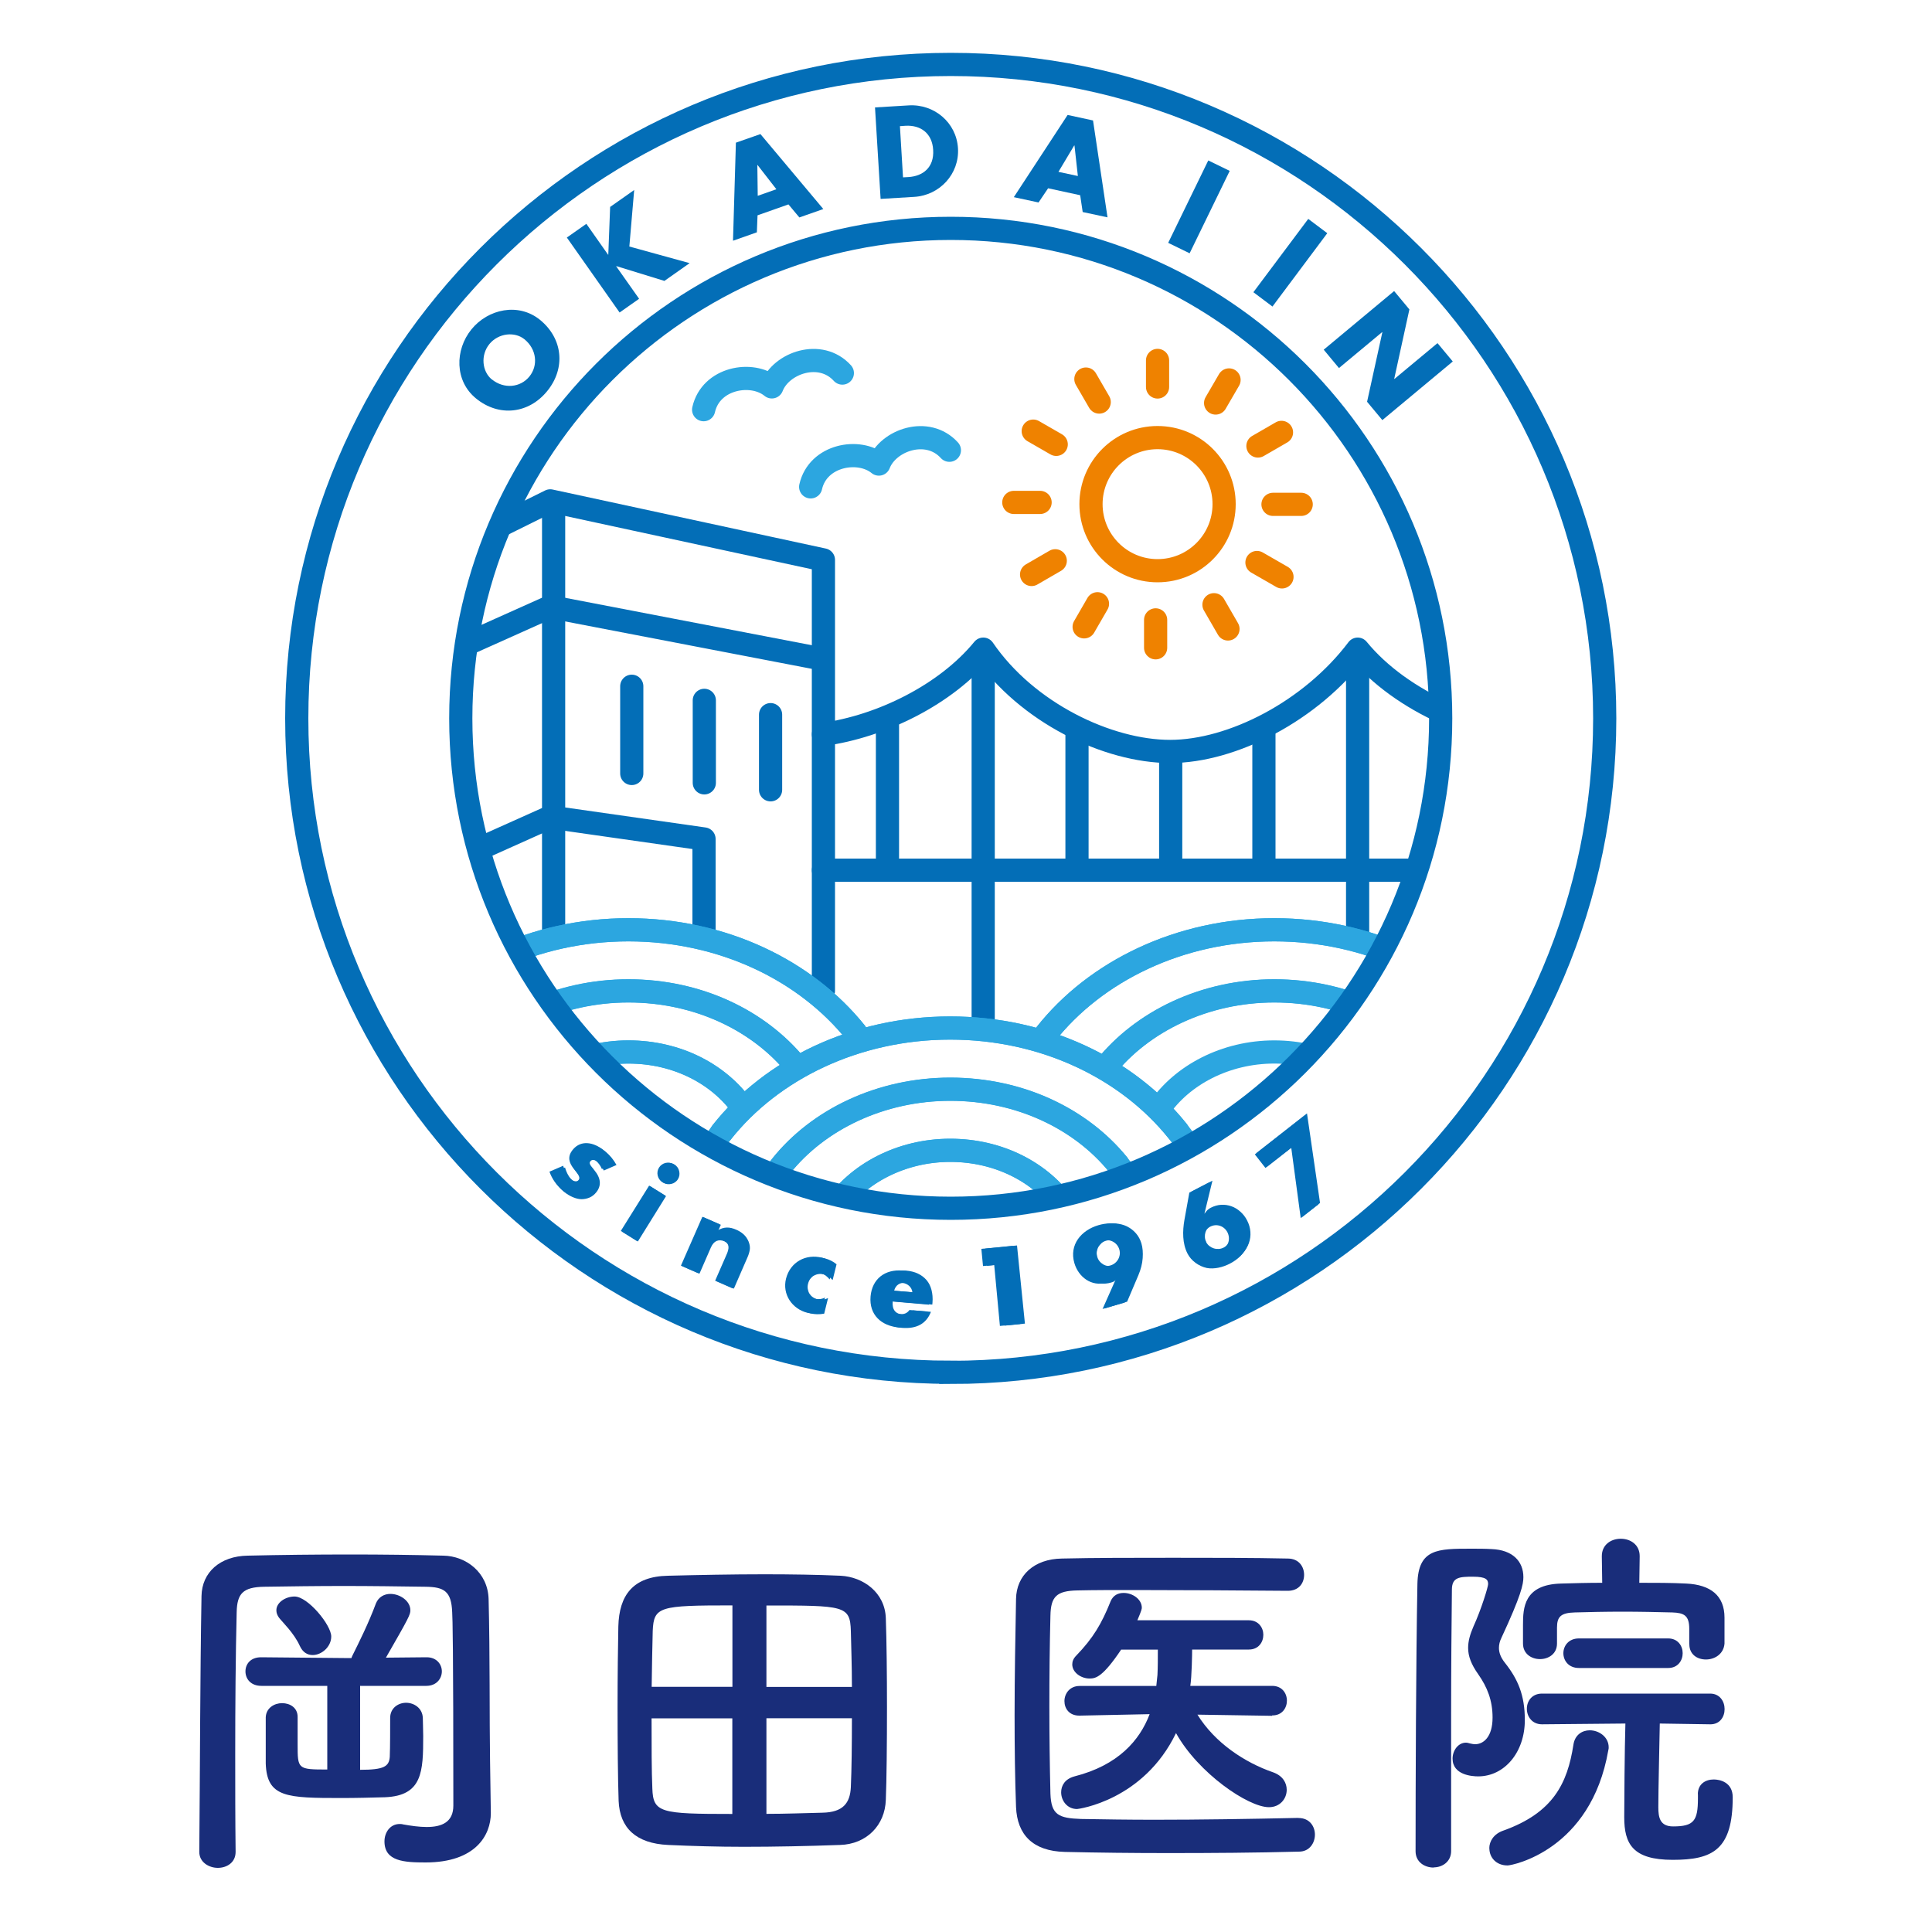 <?xml version="1.0" encoding="UTF-8"?>
<svg id="_レイヤー_1" data-name="レイヤー 1" xmlns="http://www.w3.org/2000/svg" width="200" height="200" xmlns:xlink="http://www.w3.org/1999/xlink" viewBox="0 0 200 200">
  <defs>
    <style>
      .cls-1 {
        clip-path: url(#clippath);
      }

      .cls-2, .cls-3, .cls-4, .cls-5, .cls-6 {
        fill: none;
      }

      .cls-2, .cls-7, .cls-8, .cls-9 {
        stroke-width: 0px;
      }

      .cls-3 {
        stroke: #ef8200;
      }

      .cls-3, .cls-4, .cls-5 {
        stroke-linecap: round;
        stroke-linejoin: round;
      }

      .cls-3, .cls-4, .cls-5, .cls-6 {
        stroke-width: 2.4px;
      }

      .cls-4, .cls-6 {
        stroke: #036eb7;
      }

      .cls-5 {
        stroke: #2ca6e0;
      }

      .cls-6 {
        stroke-miterlimit: 10;
      }

      .cls-7 {
        fill: #192d7a;
      }

      .cls-8 {
        fill: #ef8200;
      }

      .cls-9 {
        fill: #036eb7;
      }
    </style>
    <clipPath id="clippath">
      <circle class="cls-2" cx="98.42" cy="74.37" r="50.72"/>
    </clipPath>
  </defs>
  <g>
    <g>
      <path class="cls-7" d="M50.81,187.62v.08c0,2.26-1.57,5.1-6.75,5.1-2.22,0-4.26-.11-4.26-2.18,0-.92.58-1.8,1.57-1.8.11,0,.23,0,.35.04.84.15,1.69.27,2.45.27,1.57,0,2.76-.5,2.76-2.22,0-16.71-.08-19.4-.12-20.01-.08-2.18-.84-2.61-2.72-2.64-2.8-.04-5.67-.08-8.51-.08s-5.64.04-8.24.08c-2.18.04-2.8.69-2.84,2.64-.11,4.52-.15,9.55-.15,14.76,0,3.3,0,6.63.04,10.01v.04c0,1.11-.92,1.65-1.84,1.65s-1.92-.58-1.92-1.65v-.04c.08-8.59.08-17.9.23-26.45.04-2.45,1.92-4.14,4.79-4.18,3.37-.08,7.02-.12,10.7-.12,3.22,0,6.44.04,9.55.12,2.34.04,4.6,1.73,4.68,4.49.15,5.83.08,12.38.15,16.71l.08,5.41ZM37.28,174.51v8.7c2.49,0,2.99-.35,3.07-1.34.04-.96.04-3.14.04-4.03,0-1.03.84-1.57,1.65-1.57s1.69.54,1.73,1.57c0,.46.04,1.15.04,1.88,0,3.68-.08,6.17-3.95,6.33-1.46.04-2.99.08-4.49.08-5.67,0-7.74-.04-7.86-3.57v-4.79c.04-.96.88-1.46,1.69-1.46s1.61.46,1.61,1.42v2.84c0,2.57,0,2.61,3.07,2.61v-8.66h-6.82c-1.11,0-1.65-.73-1.65-1.5s.54-1.46,1.61-1.46h.04l8.55.08h.77c.04-.11.08-.23.15-.35.61-1.23,1.61-3.22,2.38-5.29.27-.69.88-1,1.5-1,1,0,2.07.73,2.07,1.69,0,.46-.15.77-2.53,4.91l4.18-.04h.04c1.03,0,1.57.73,1.57,1.46s-.54,1.5-1.61,1.5h-6.82ZM31.03,170.37c-.61-1.34-1.8-2.45-2.15-2.91-.19-.27-.27-.5-.27-.77,0-.81.96-1.42,1.88-1.42,1.38,0,3.8,2.95,3.8,4.14,0,1.07-1,1.92-1.92,1.92-.54,0-1.03-.27-1.34-.96Z"/>
      <path class="cls-7" d="M86.93,190.99c-3.37.12-6.71.19-9.93.19-2.72,0-5.37-.08-7.82-.19-3.34-.15-5.02-1.76-5.14-4.56-.08-2.26-.11-6.06-.11-9.74,0-3.22.04-6.32.08-8.32.08-3.22,1.5-5.18,5.14-5.25,3.18-.08,6.63-.15,9.97-.15,2.76,0,5.48.04,7.9.15,2.34.12,4.6,1.73,4.68,4.41.08,2.3.12,5.79.12,9.2,0,3.83-.04,7.59-.12,9.58-.08,2.64-1.99,4.6-4.75,4.68ZM75.81,166.19c-7.55,0-8.13.11-8.24,2.64-.04,1.53-.08,3.6-.11,5.79h8.36v-8.43ZM75.81,177.88h-8.36c0,2.8,0,5.48.08,7.25.08,2.53.84,2.65,8.28,2.65v-9.89ZM88.19,174.63c0-2.22-.08-4.29-.11-5.79-.08-2.64-.65-2.64-8.74-2.64v8.43h8.86ZM79.34,177.88v9.89c1.99,0,3.99-.08,5.79-.12,2.15-.04,2.87-1,2.95-2.65.08-1.84.11-4.45.11-7.13h-8.86Z"/>
      <path class="cls-7" d="M134.43,188.2c1.15,0,1.69.88,1.69,1.72s-.54,1.76-1.65,1.76c-4.52.12-9.05.15-13.53.15-3.64,0-7.25-.04-10.7-.12-3.34-.08-4.94-1.8-5.06-4.64-.11-2.88-.15-6.13-.15-9.51,0-4.1.08-8.28.15-12.04.04-2.45,1.88-4.14,4.75-4.18,3.34-.08,7.4-.08,11.5-.08s8.32,0,11.88.08c1.15,0,1.69.84,1.69,1.69s-.54,1.65-1.69,1.65c-4.95-.04-10.93-.08-15.87-.08-2.22,0-4.26,0-5.9.04-2.18.04-2.76.65-2.8,2.61-.08,3.11-.11,6.29-.11,9.39s.04,6.17.11,9.05c.08,2.18.84,2.53,3.18,2.61,2.3.04,4.87.08,7.59.08,4.68,0,9.81-.08,14.87-.19h.04ZM131.7,177.62l-7.74-.12c1.8,2.91,4.87,4.95,7.86,5.98.96.35,1.38,1.07,1.38,1.8,0,.92-.69,1.8-1.84,1.8-2.15,0-7.32-3.53-9.62-7.67-3.37,6.98-10.12,7.86-10.24,7.86-1.04,0-1.65-.88-1.65-1.73,0-.69.38-1.38,1.38-1.65,4.52-1.15,6.75-3.72,7.78-6.44l-7.25.15h-.04c-1.03,0-1.53-.73-1.53-1.5s.54-1.57,1.57-1.57h7.94l.12-1.15c.04-.77.04-1.69.04-2.61h-3.8c-1.88,2.8-2.61,2.99-3.26,2.99-.92,0-1.8-.65-1.8-1.46,0-.31.11-.61.42-.92,1.73-1.8,2.61-3.26,3.56-5.64.27-.61.77-.84,1.34-.84.92,0,1.88.65,1.88,1.53,0,.08,0,.23-.46,1.3h11.54c1,0,1.5.77,1.5,1.5,0,.77-.5,1.53-1.5,1.53h-5.87c0,.46-.04,2.84-.19,3.76h8.47c1.03,0,1.53.77,1.53,1.53s-.5,1.53-1.5,1.53h-.04Z"/>
      <path class="cls-7" d="M148.42,193.33c-.96,0-1.88-.58-1.88-1.69,0-6.98.04-19.59.19-27.68.08-3.64,2.11-3.64,5.56-3.64.73,0,1.46,0,2.11.04,2.18.08,3.3,1.26,3.3,2.91,0,.73-.23,1.88-2.26,6.25-.19.38-.27.73-.27,1.07,0,.5.19,1,.61,1.53,1.34,1.69,2.07,3.34,2.07,5.94,0,3.34-2.11,5.83-4.83,5.83-.65,0-2.65-.15-2.65-1.84,0-.84.58-1.65,1.38-1.65.15,0,.27.04.42.08.19.04.35.08.54.08.84,0,1.8-.73,1.8-2.76,0-1.76-.54-3.14-1.49-4.49-.73-1.03-1.04-1.88-1.04-2.72,0-.69.19-1.38.54-2.19.84-1.84,1.53-4.14,1.53-4.41,0-.46-.19-.77-1.57-.77s-2.18.04-2.18,1.34c-.04,3.57-.08,8.09-.08,12.84v14.22c0,1.11-.92,1.69-1.8,1.69ZM154.17,191.34c0-.73.46-1.5,1.46-1.84,5.14-1.84,6.63-4.87,7.25-8.89.15-1.03.92-1.49,1.69-1.49.96,0,1.96.69,1.96,1.76,0,.08,0,.19-.04.31-1.8,10.35-9.93,11.92-10.43,11.92-1.19,0-1.88-.84-1.88-1.76ZM174.87,170.18v-1.57c0-1.38-.54-1.65-1.76-1.69-1.53-.04-3.37-.08-5.14-.08s-3.56.04-4.95.08c-1.42.04-1.84.42-1.84,1.57v1.65c0,1.07-.88,1.61-1.76,1.61s-1.76-.54-1.76-1.61v-1.92c0-1.76.08-4.18,3.91-4.29,1.34-.04,2.8-.08,4.29-.08l-.04-2.72v-.04c0-1.19.96-1.8,1.96-1.8s1.96.61,1.96,1.8v.04l-.04,2.72c1.69,0,3.37,0,4.87.08,2.49.12,3.95,1.23,3.95,3.53v2.68c-.08,1.07-1,1.65-1.92,1.65s-1.72-.54-1.72-1.57v-.04ZM175.76,185.74c0-1.07.8-1.53,1.65-1.53.61,0,1.96.27,1.96,1.84,0,5.44-2.07,6.48-6.21,6.48s-5.02-1.65-5.02-4.41c0-1.3.04-7.17.12-9.7l-8.63.08c-1.03,0-1.57-.8-1.57-1.61s.54-1.57,1.57-1.57h17.4c1,0,1.5.8,1.5,1.61s-.5,1.57-1.46,1.57h-.04l-5.21-.08c-.04,2.3-.15,6.79-.15,8.66,0,1.04.15,1.99,1.53,1.99,2.15,0,2.57-.58,2.57-2.91v-.42ZM163.45,172.67c-1.07,0-1.61-.77-1.61-1.53s.54-1.53,1.61-1.53h9.24c1,0,1.5.77,1.5,1.53s-.5,1.53-1.5,1.53h-9.24Z"/>
    </g>
    <g class="cls-1">
      <g>
        <line class="cls-4" x1="101.78" y1="67.33" x2="101.78" y2="105.82"/>
        <line class="cls-4" x1="111.49" y1="75.68" x2="111.49" y2="89.58"/>
        <line class="cls-4" x1="91.87" y1="74.88" x2="91.87" y2="88.78"/>
        <line class="cls-4" x1="121.19" y1="78.79" x2="121.19" y2="88.78"/>
        <line class="cls-4" x1="130.84" y1="75.68" x2="130.84" y2="89.58"/>
        <line class="cls-4" x1="140.54" y1="67.33" x2="140.54" y2="96.44"/>
        <line class="cls-4" x1="85.24" y1="90.08" x2="152.11" y2="90.08"/>
        <path class="cls-4" d="M85.24,76.02c5.91-.81,12.66-4.07,16.55-8.82,4.5,6.59,12.91,10.59,19.34,10.59s14.59-4.19,19.42-10.59c4.52,5.52,12.93,9.02,19.42,9.02"/>
      </g>
      <path class="cls-5" d="M87.2,38.62c-2.27-2.5-6.35-1.05-7.3,1.43-2.06-1.69-6.32-.94-7.06,2.36"/>
      <path class="cls-5" d="M98.28,46.61c-2.27-2.5-6.35-1.05-7.3,1.43-2.06-1.69-6.32-.94-7.06,2.36"/>
      <g>
        <path class="cls-8" d="M119.83,46.5c3.14,0,5.69,2.55,5.69,5.69s-2.55,5.69-5.69,5.69-5.69-2.55-5.69-5.69,2.55-5.69,5.69-5.69M119.83,44.1c-4.47,0-8.09,3.62-8.09,8.09s3.62,8.09,8.09,8.09,8.09-3.62,8.09-8.09-3.62-8.09-8.09-8.09h0Z"/>
        <line class="cls-3" x1="119.83" y1="40.06" x2="119.83" y2="37.31"/>
        <line class="cls-3" x1="113.79" y1="41.62" x2="112.41" y2="39.24"/>
        <line class="cls-3" x1="109.34" y1="46" x2="106.96" y2="44.63"/>
        <line class="cls-3" x1="107.67" y1="52.01" x2="104.95" y2="52.01"/>
        <line class="cls-3" x1="109.24" y1="58.05" x2="106.79" y2="59.47"/>
        <line class="cls-3" x1="113.61" y1="62.5" x2="112.23" y2="64.89"/>
        <line class="cls-3" x1="119.63" y1="64.17" x2="119.63" y2="67.06"/>
        <line class="cls-3" x1="125.67" y1="62.6" x2="127.12" y2="65.11"/>
        <line class="cls-3" x1="130.12" y1="58.23" x2="132.71" y2="59.72"/>
        <line class="cls-3" x1="131.78" y1="52.21" x2="134.7" y2="52.21"/>
        <line class="cls-3" x1="130.22" y1="46.17" x2="132.66" y2="44.76"/>
        <line class="cls-3" x1="125.84" y1="41.72" x2="127.23" y2="39.33"/>
      </g>
      <polyline class="cls-4" points="85.24 102.55 85.24 57.96 56.96 51.85 51.69 54.46"/>
      <polyline class="cls-4" points="48.75 66.49 56.96 62.81 84.53 68.11"/>
      <polyline class="cls-4" points="48.75 88.26 56.96 84.58 72.88 86.85 72.88 96.14"/>
      <line class="cls-4" x1="57.31" y1="53.08" x2="57.31" y2="96.77"/>
      <line class="cls-4" x1="65.4" y1="71.04" x2="65.4" y2="80.07"/>
      <line class="cls-4" x1="72.91" y1="72.5" x2="72.91" y2="81.04"/>
      <line class="cls-4" x1="79.77" y1="73.98" x2="79.77" y2="81.76"/>
      <g>
        <g>
          <path class="cls-5" d="M41.4,107.05c5.14-6.51,13.83-10.8,23.65-10.8s18.38,4.23,23.54,10.66"/>
          <path class="cls-5" d="M88.59,106.91c-5.16-6.43-13.78-10.66-23.54-10.66s-18.51,4.29-23.65,10.8"/>
          <path class="cls-5" d="M47.54,110.53c3.82-4.8,10.24-7.96,17.51-7.96s13.52,3.08,17.35,7.77"/>
          <path class="cls-5" d="M82.41,110.35c-3.84-4.7-10.18-7.77-17.35-7.77s-13.69,3.16-17.51,7.96"/>
          <path class="cls-5" d="M53.02,114.94c2.38-3.6,6.88-6.04,12.03-6.04s9.43,2.33,11.86,5.79"/>
          <path class="cls-5" d="M76.91,114.69c-2.42-3.46-6.82-5.79-11.86-5.79s-9.65,2.44-12.03,6.04"/>
        </g>
        <g>
          <path class="cls-5" d="M108.26,107.05c5.14-6.51,13.83-10.8,23.65-10.8s18.38,4.23,23.54,10.66"/>
          <path class="cls-5" d="M155.45,106.91c-5.16-6.43-13.78-10.66-23.54-10.66s-18.51,4.29-23.65,10.8"/>
          <path class="cls-5" d="M114.4,110.53c3.82-4.8,10.24-7.96,17.51-7.96s13.52,3.08,17.35,7.77"/>
          <path class="cls-5" d="M149.27,110.35c-3.84-4.7-10.18-7.77-17.35-7.77s-13.69,3.16-17.51,7.96"/>
          <path class="cls-5" d="M143.77,114.69c-2.42-3.46-6.82-5.79-11.86-5.79s-9.57,2.39-11.96,5.94"/>
        </g>
        <g>
          <path class="cls-5" d="M74.71,117.22c5.14-6.51,13.83-10.8,23.65-10.8s18.38,4.23,23.54,10.66"/>
          <path class="cls-5" d="M122.8,118.27l-.9-1.19c-5.16-6.43-13.78-10.66-23.54-10.66s-18.51,4.29-23.65,10.8l-.65.89"/>
          <path class="cls-5" d="M80.86,120.71c3.82-4.8,10.24-7.96,17.51-7.96s13.52,3.08,17.35,7.77"/>
          <path class="cls-5" d="M116.29,121.26l-.57-.73c-3.84-4.7-10.18-7.77-17.35-7.77s-13.69,3.16-17.51,7.96l-.47.58"/>
          <path class="cls-5" d="M86.33,125.12c2.38-3.6,6.88-6.04,12.03-6.04s9.43,2.33,11.86,5.79"/>
          <path class="cls-5" d="M110.22,124.87c-2.42-3.46-6.82-5.79-11.86-5.79s-9.65,2.44-12.03,6.04"/>
        </g>
      </g>
    </g>
    <path class="cls-6" d="M98.42,142.06c-37.33,0-67.7-30.37-67.7-67.7S61.09,6.67,98.42,6.67s67.7,30.37,67.7,67.7-30.37,67.7-67.7,67.7ZM98.42,125.08c28.01,0,50.72-22.71,50.72-50.72s-22.71-50.72-50.72-50.72-50.72,22.71-50.72,50.72,22.71,50.72,50.72,50.72Z"/>
    <g>
      <path class="cls-9" d="M62.3,121c-.13-.32-.39-.67-.65-.88-.18-.14-.54-.31-.71-.1-.24.29.2.72.38.93.59.72.86,1.49.21,2.29-.92,1.13-2.33.76-3.32-.05-.61-.5-1.07-1.16-1.33-1.9l1.42-.61c.13.47.47,1.11.85,1.42.19.16.55.3.74.06.27-.33-.19-.74-.56-1.25-.37-.51-.66-1.14-.03-1.9.86-1.05,2.19-.74,3.13.02.48.4.91.87,1.19,1.43l-1.3.55Z"/>
      <path class="cls-9" d="M65.93,128.46l-1.66-1.04,2.93-4.69,1.66,1.04-2.92,4.69ZM70.08,122.03c-.32.51-1,.67-1.51.35-.51-.32-.67-1-.35-1.51s1-.67,1.51-.35c.51.32.67,1,.35,1.52Z"/>
      <path class="cls-9" d="M74.22,127.4h.02c.68-.42,1.28-.41,1.98-.1,1.36.6,1.53,1.7.98,2.94l-1.37,3.13-1.8-.79,1.08-2.47c.21-.48.66-1.3-.22-1.69-.73-.32-1.18.13-1.45.76l-1.15,2.63-1.8-.79,2.22-5.06,1.8.79-.29.65Z"/>
      <path class="cls-9" d="M85.88,132.44c-.23-.28-.52-.53-.89-.62-.73-.18-1.45.24-1.64.98-.19.77.22,1.46,1.01,1.65.33.08.73.04,1.04-.13l-.41,1.61c-.47.1-.95.08-1.41-.03-1.59-.4-2.62-1.92-2.21-3.54.44-1.72,2.05-2.59,3.74-2.16.44.11.85.33,1.18.63l-.4,1.61Z"/>
      <path class="cls-9" d="M96.17,135.06l-4.12-.36c-.07.8.31,1.26,1.12,1.33.42.04.73-.08.98-.42l1.88.16c-.42,1.27-1.71,1.76-2.97,1.65-1.83-.16-3.1-1.31-2.94-3.21.16-1.84,1.51-2.84,3.31-2.68,1.91.17,2.92,1.44,2.75,3.33l-.02.2ZM94.45,133.78c-.05-.53-.5-.92-1.03-.97-.57-.05-1.07.21-1.24.77l2.27.2Z"/>
      <path class="cls-9" d="M101.76,131.06l-.17-1.78,3.26-.31.76,8.09-2.1.2-.59-6.31-1.16.11Z"/>
      <path class="cls-9" d="M114.13,135.52l1.46-3.28h-.03c-.31.24-.61.42-1.03.54-1.53.45-2.89-.58-3.31-2.02-.56-1.91.71-3.41,2.49-3.93.75-.22,1.68-.29,2.42.02.78.32,1.43,1.03,1.67,1.85.33,1.13.07,2.38-.35,3.47l-1.03,2.67-2.31.67ZM113.32,130.08c.21.71.91,1.13,1.63.92.71-.21,1.13-.95.92-1.66-.21-.71-.95-1.11-1.67-.91s-1.09.93-.88,1.65Z"/>
      <path class="cls-9" d="M125.23,122.37l-.79,3.5h.03c.25-.3.52-.54.9-.73,1.42-.73,2.95.02,3.63,1.35.91,1.78-.05,3.49-1.7,4.33-.7.36-1.6.59-2.38.44-.82-.18-1.61-.74-1.99-1.49-.54-1.05-.52-2.34-.32-3.48l.51-2.83,2.13-1.1ZM127.06,127.56c-.34-.65-1.11-.92-1.77-.58-.65.34-.92,1.14-.58,1.79.34.66,1.15.92,1.81.59.66-.34.88-1.13.54-1.8Z"/>
      <path class="cls-9" d="M131,120.91l-1.1-1.41,5.26-4.11,1.32,9.28-1.83,1.43-.98-7.28-2.68,2.09Z"/>
    </g>
    <g>
      <path class="cls-9" d="M62.49,121.15c-.16-.37-.38-.67-.64-.88-.14-.11-.28-.18-.41-.19-.13-.01-.24.03-.31.12-.04.05-.07.1-.08.14-.01.04,0,.1.02.16.02.07.07.15.15.25.07.1.17.22.3.38.35.42.54.83.57,1.21.03.38-.09.74-.36,1.08-.2.25-.44.44-.7.55s-.54.17-.83.17c-.29,0-.59-.08-.9-.21s-.62-.32-.92-.56c-.58-.47-1.02-1.1-1.31-1.89l1.42-.62c.19.63.47,1.11.85,1.42.14.11.28.18.42.19.14.01.25-.03.32-.13.05-.05.08-.11.09-.15.02-.05.01-.11,0-.17-.02-.07-.06-.15-.13-.24-.07-.09-.16-.21-.27-.35-.39-.48-.6-.88-.64-1.22-.04-.34.08-.67.35-1,.2-.24.42-.42.66-.54.25-.12.51-.18.78-.18.28,0,.56.06.86.18.3.12.59.3.88.53.47.38.86.85,1.16,1.4l-1.31.57Z"/>
      <path class="cls-9" d="M68.95,123.82l-2.92,4.7-1.66-1.03,2.92-4.7,1.66,1.03ZM68.3,120.91c.08-.13.18-.23.3-.32.12-.08.25-.14.39-.17s.28-.04.42-.02c.14.02.28.07.41.15s.23.18.32.3c.08.12.14.25.17.39.03.14.04.28.02.42-.02.14-.07.28-.15.41-.08.13-.18.23-.3.32-.12.08-.25.14-.39.17-.14.03-.28.04-.42.02-.14-.02-.28-.07-.41-.15-.13-.08-.23-.18-.32-.3s-.14-.25-.17-.39-.04-.28-.02-.42c.02-.14.07-.28.15-.41Z"/>
      <path class="cls-9" d="M72.83,126.01l1.79.78-.28.64c.37-.19.71-.28,1-.28s.61.08.95.23c.36.16.64.35.84.57.2.23.35.48.43.77.07.23.09.47.05.7-.04.23-.12.49-.24.76l-1.4,3.22-1.79-.78,1.11-2.56c.11-.25.18-.46.21-.63.03-.17.02-.32-.03-.45-.04-.11-.11-.21-.19-.29-.08-.08-.18-.14-.29-.19-.3-.13-.57-.14-.82-.03-.24.11-.43.33-.58.67l-1.18,2.71-1.79-.78,2.21-5.07Z"/>
      <path class="cls-9" d="M86.18,132.5c-.27-.3-.58-.5-.91-.58-.18-.04-.36-.06-.53-.03-.17.02-.33.08-.48.16-.15.08-.27.2-.38.34-.11.14-.18.31-.23.5-.05.19-.06.37-.03.54.03.17.08.33.17.48.09.14.2.27.35.37.14.1.31.18.49.22.36.09.72.05,1.09-.12l-.4,1.61c-.52.09-.99.08-1.4-.03-.39-.1-.75-.26-1.06-.48-.32-.22-.58-.49-.79-.8-.21-.31-.35-.66-.42-1.05-.07-.38-.06-.79.05-1.22.11-.42.28-.79.52-1.11.24-.31.53-.56.85-.75.33-.19.69-.31,1.1-.36.4-.05.81-.03,1.23.08.46.12.86.32,1.2.61l-.4,1.61Z"/>
      <path class="cls-9" d="M92.41,134.74c-.07.84.29,1.29,1.08,1.35.42.03.76-.11,1-.44l1.88.15c-.48,1.23-1.48,1.78-3,1.66-.47-.04-.89-.14-1.26-.31-.38-.17-.69-.4-.95-.68-.26-.28-.44-.61-.56-.98-.12-.37-.16-.78-.13-1.22.04-.46.14-.87.32-1.22s.4-.65.69-.89c.29-.24.62-.41,1.01-.52.39-.11.82-.14,1.29-.11.47.04.88.14,1.24.31s.66.4.9.68.41.63.51,1.02.14.83.1,1.31l-.02.2-4.09-.33ZM94.78,133.8c-.04-.28-.16-.51-.34-.69-.19-.18-.42-.28-.71-.31-.3-.03-.55.03-.76.18-.2.14-.34.36-.41.64l2.22.18Z"/>
      <path class="cls-9" d="M103.36,130.92l-1.18.12-.18-1.78,3.28-.33.82,8.09-2.1.21-.64-6.31Z"/>
      <path class="cls-9" d="M114.34,135.47l1.45-3.2h-.04c-.16.19-.3.3-.41.37-.12.06-.22.11-.32.13-.38.11-.75.14-1.11.09-.36-.05-.7-.17-1-.35s-.57-.42-.81-.72c-.23-.3-.4-.64-.52-1.03-.12-.41-.16-.82-.12-1.22s.17-.78.38-1.13c.21-.35.49-.66.85-.93.36-.27.8-.48,1.31-.64.52-.15,1-.22,1.45-.19.45.03.86.13,1.22.31s.67.42.93.72c.26.3.44.65.56,1.04.13.44.17.95.13,1.52s-.19,1.17-.45,1.78l-1.16,2.73-2.35.7ZM116.17,129.35c-.05-.18-.14-.34-.25-.47-.12-.13-.25-.24-.4-.33-.15-.08-.32-.13-.49-.16-.18-.02-.35,0-.53.05-.18.05-.34.14-.47.25-.13.12-.24.25-.33.4-.08.15-.13.32-.16.49s0,.35.05.53c.05.18.14.34.25.47s.25.24.4.33c.15.08.32.13.49.16.18.02.35,0,.53-.04.18-.05.34-.14.47-.25.13-.12.24-.25.33-.4.08-.15.13-.32.16-.49.02-.18,0-.35-.05-.53Z"/>
      <path class="cls-9" d="M125.51,122.23l-.83,3.42.04-.02c.12-.2.24-.34.34-.42.1-.08.2-.15.29-.19.35-.18.71-.28,1.07-.3.36-.02.71.03,1.05.15.34.12.65.31.93.56s.52.55.7.91c.2.38.31.78.34,1.18.03.4-.02.79-.16,1.18-.14.38-.36.74-.66,1.08-.3.34-.69.63-1.17.87-.48.25-.94.4-1.39.45-.45.05-.87.03-1.26-.08-.39-.11-.74-.28-1.05-.53-.31-.25-.56-.56-.74-.92-.21-.41-.35-.9-.41-1.47-.06-.57-.03-1.18.11-1.84l.62-2.9,2.17-1.13ZM124.86,128.58c.09.17.2.3.34.41.14.11.29.19.45.24.16.05.34.07.51.06.18-.01.35-.06.51-.14s.3-.2.42-.34c.11-.14.19-.29.24-.45.05-.17.07-.33.06-.51-.01-.18-.06-.35-.14-.51s-.2-.3-.34-.41c-.14-.11-.29-.19-.45-.24-.16-.05-.33-.07-.51-.06s-.35.06-.51.14c-.17.09-.3.2-.41.34-.11.14-.19.29-.24.45s-.07.33-.06.51c.01.18.06.35.15.51Z"/>
      <path class="cls-9" d="M133.82,118.7l-2.67,2.09-1.1-1.41,5.25-4.12,1.35,9.27-1.83,1.44-.99-7.28Z"/>
    </g>
    <g>
      <path class="cls-9" d="M55.9,33.11c2.38,1.94,2.67,5.01.75,7.37s-4.99,2.71-7.37.77c-2.23-1.81-2.2-5.03-.48-7.15,1.72-2.12,4.87-2.8,7.1-.99ZM50.91,39.27c1.27,1.03,2.96.85,3.89-.29.93-1.14.76-2.83-.51-3.86-1.01-.82-2.7-.64-3.63.5-.93,1.14-.76,2.83.25,3.66Z"/>
      <path class="cls-9" d="M63.15,21.43l2.5-1.76-.5,5.85,6.24,1.72-2.61,1.84-4.97-1.53-.02.02,2.37,3.36-2.02,1.42-5.46-7.76,2.02-1.42,2.25,3.2h.02s.19-4.93.19-4.93Z"/>
      <path class="cls-9" d="M78.42,22.28l-.07,1.77-2.47.87.3-10.15,2.54-.89,6.51,7.76-2.48.87-1.13-1.35-3.2,1.13ZM78.42,17.08h-.02s.04,3.19.04,3.19l1.93-.68-1.95-2.51Z"/>
      <path class="cls-9" d="M90.58,11.12l3.49-.21c2.64-.16,4.94,1.78,5.1,4.44.16,2.66-1.9,4.87-4.52,5.03l-3.49.21-.58-9.47ZM93.49,18.36l.55-.03c1.47-.09,2.68-.97,2.56-2.82-.1-1.7-1.28-2.58-2.86-2.49l-.58.04.32,5.3Z"/>
      <path class="cls-9" d="M108.5,19.49l-.99,1.47-2.56-.55,5.57-8.51,2.63.57,1.5,10.03-2.57-.55-.26-1.74-3.32-.72ZM111.22,15.06h-.02s-1.63,2.73-1.63,2.73l2.01.43-.35-3.16Z"/>
      <path class="cls-9" d="M123.15,26.22l-2.22-1.08,4.15-8.53,2.22,1.08-4.15,8.53Z"/>
      <path class="cls-9" d="M131.72,31.73l-1.97-1.48,5.68-7.59,1.97,1.48-5.68,7.6Z"/>
      <path class="cls-9" d="M144.32,30.13l1.58,1.9-1.57,7.18.02.02,4.46-3.71,1.58,1.9-7.29,6.07-1.58-1.9,1.58-7.19-.02-.02-4.47,3.72-1.58-1.9,7.29-6.07Z"/>
    </g>
  </g>
  <rect class="cls-2" width="200" height="200"/>
</svg>